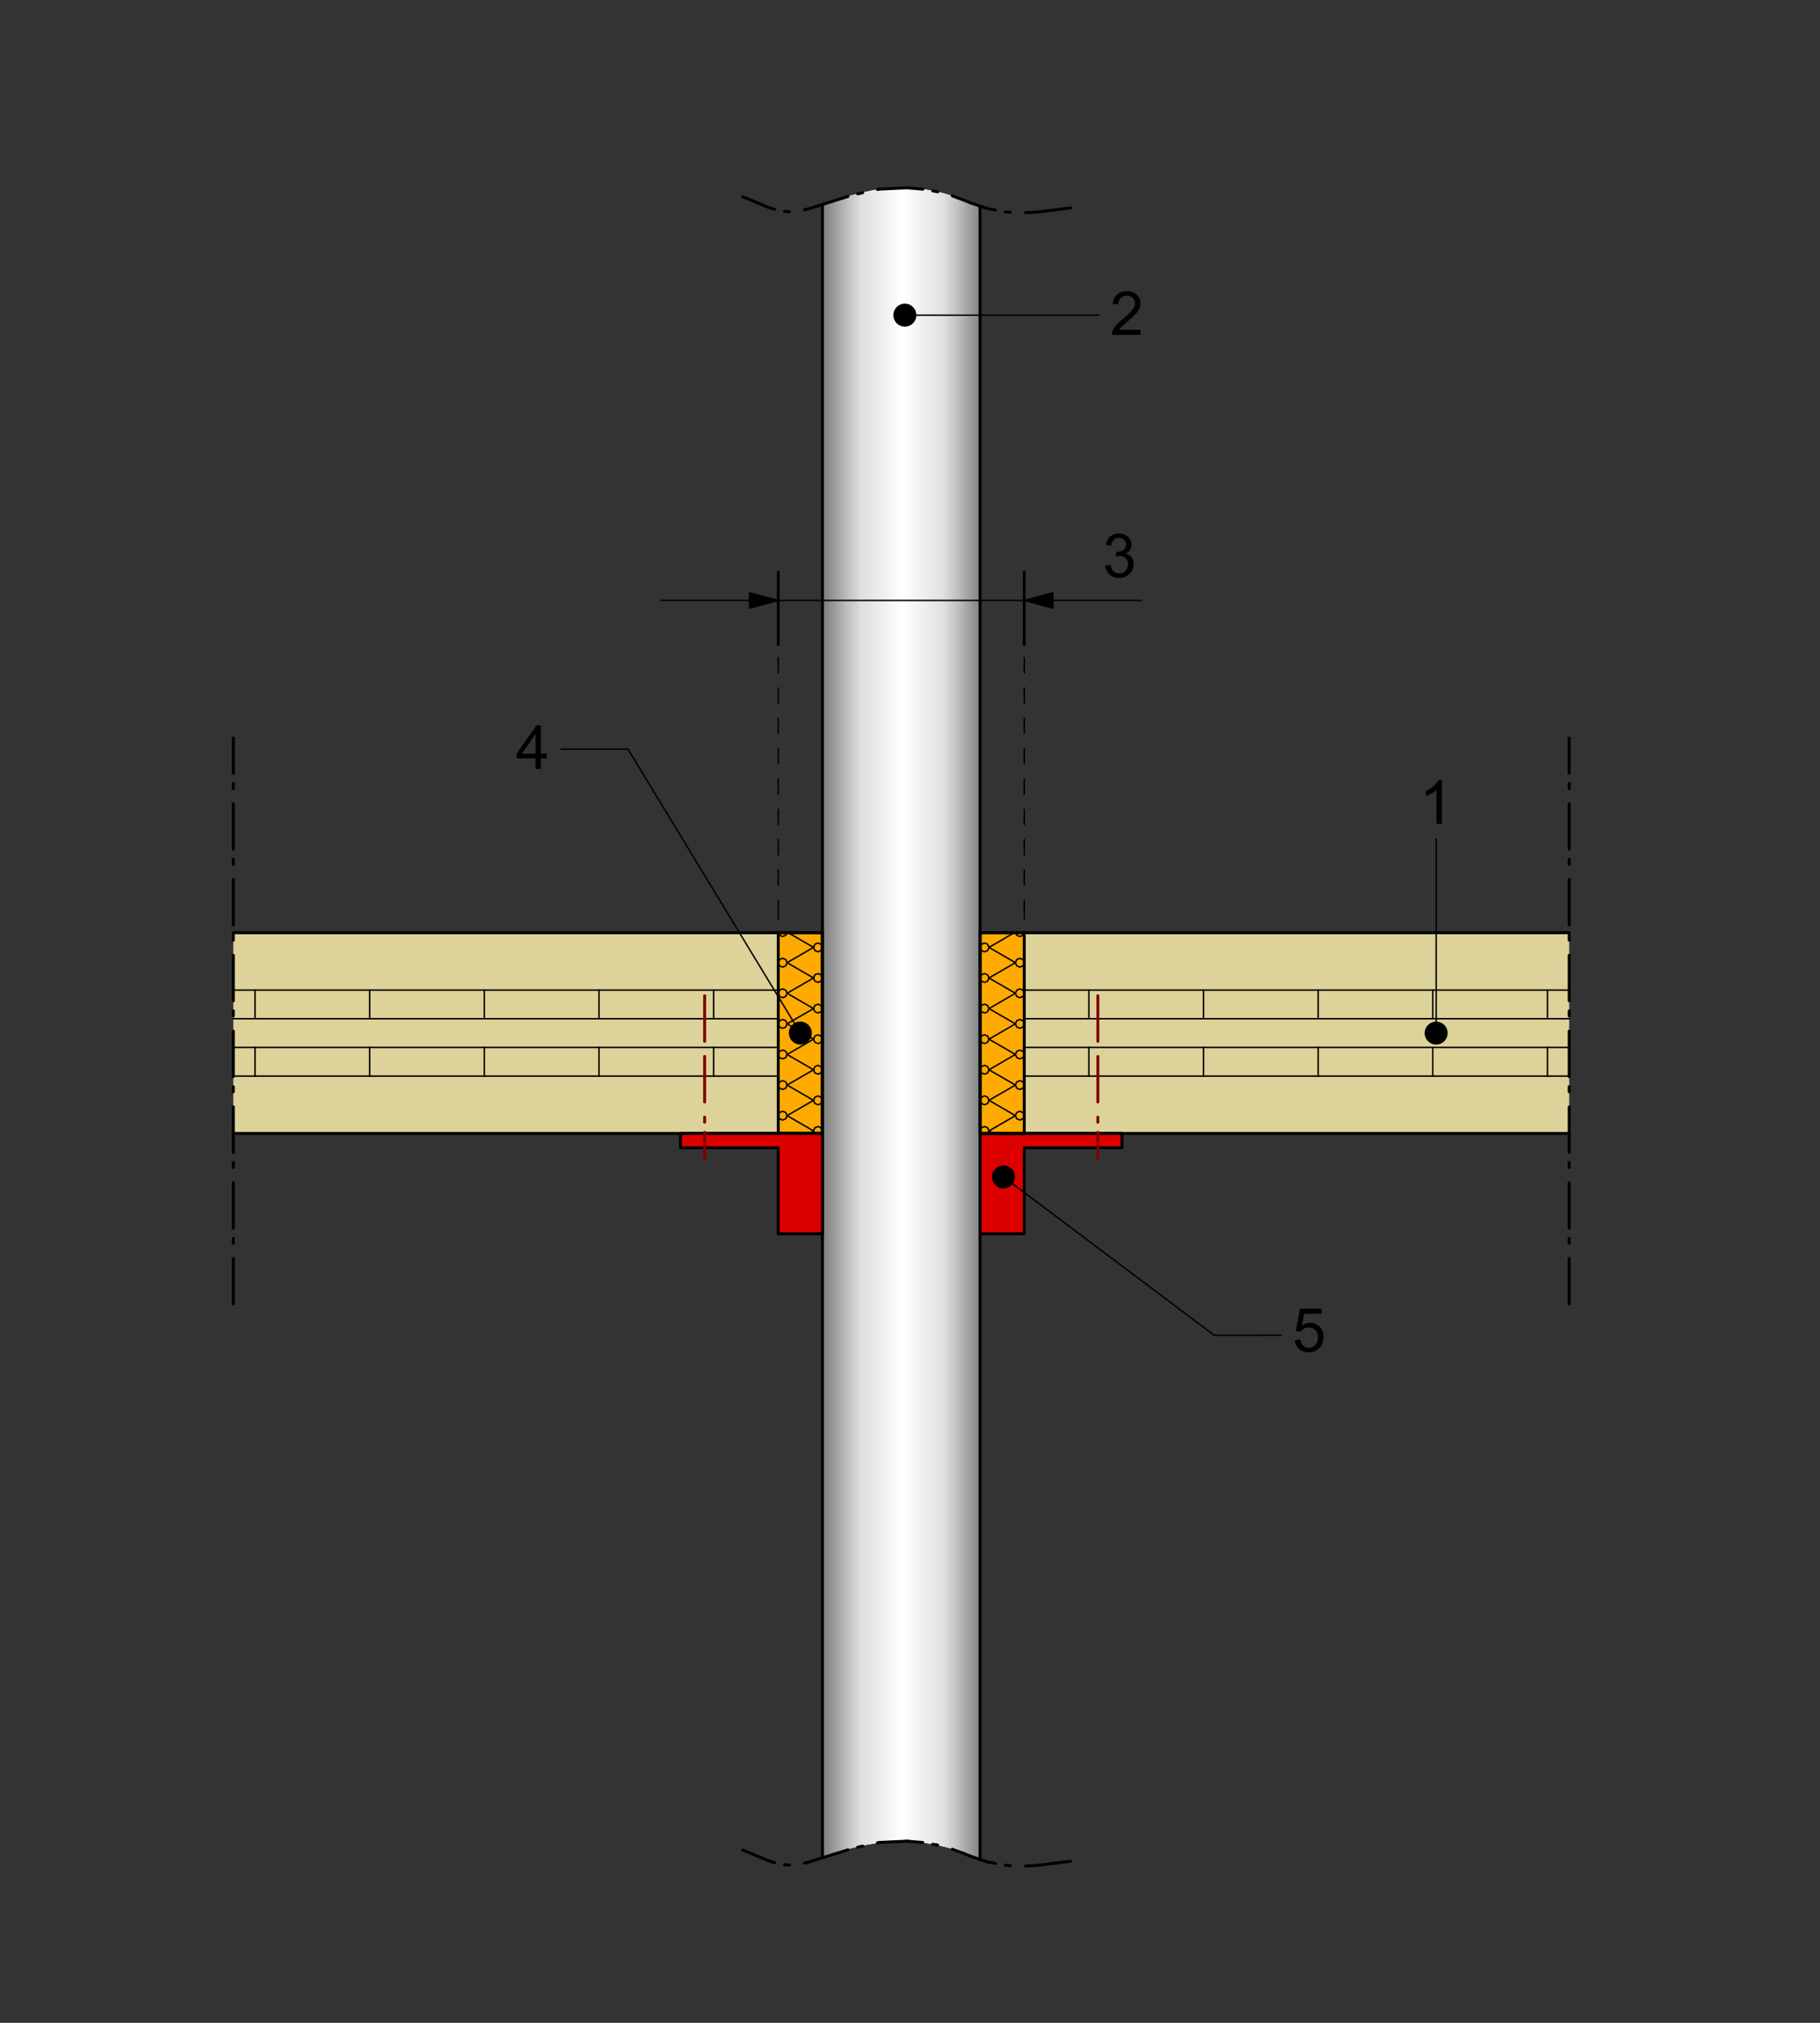 <?xml version="1.0" encoding="UTF-8"?><svg id="Calque_1" xmlns="http://www.w3.org/2000/svg" xmlns:xlink="http://www.w3.org/1999/xlink" viewBox="0 0 360 400"><rect x="0" y="0" width="360" height="400" fill="#333333" stroke="none"/><defs><style>.cls-1{fill:#e4e4e4;}.cls-1,.cls-2,.cls-3,.cls-4,.cls-5,.cls-6,.cls-7,.cls-8,.cls-9,.cls-10,.cls-11,.cls-12,.cls-13,.cls-14,.cls-15,.cls-16,.cls-17,.cls-18,.cls-19,.cls-20,.cls-21,.cls-22,.cls-23,.cls-24,.cls-25,.cls-26,.cls-27,.cls-28,.cls-29,.cls-30,.cls-31,.cls-32,.cls-33,.cls-34,.cls-35,.cls-36,.cls-37,.cls-38,.cls-39,.cls-40,.cls-41,.cls-42,.cls-43,.cls-44,.cls-45,.cls-46,.cls-47,.cls-48,.cls-49,.cls-50,.cls-51,.cls-52,.cls-53,.cls-54,.cls-55,.cls-56,.cls-57,.cls-58,.cls-59,.cls-60,.cls-61,.cls-62,.cls-63,.cls-64,.cls-65,.cls-66,.cls-67,.cls-68,.cls-69,.cls-70,.cls-71,.cls-72,.cls-73,.cls-74,.cls-75,.cls-76{stroke-width:0px;}.cls-2{fill:#fefefe;}.cls-3{fill:#cdcdcd;}.cls-4{fill:#919191;}.cls-5{fill:#b2b2b2;}.cls-6{fill:#f3f3f3;}.cls-7{fill:#c8c8c8;}.cls-8{fill:#fa0;}.cls-8,.cls-13,.cls-14,.cls-64{fill-rule:evenodd;}.cls-9{fill:#949494;}.cls-10{fill:#e1e1e1;}.cls-11{fill:#ececec;}.cls-77{stroke-dashoffset:12.18px;}.cls-77,.cls-78,.cls-24,.cls-79,.cls-32,.cls-80,.cls-81,.cls-82,.cls-83,.cls-84{fill:none;}.cls-77,.cls-78,.cls-79,.cls-80,.cls-81,.cls-82,.cls-83{stroke:#000;}.cls-77,.cls-78,.cls-79,.cls-80,.cls-81,.cls-82,.cls-83,.cls-84{stroke-linecap:round;stroke-linejoin:round;}.cls-77,.cls-78,.cls-79,.cls-80,.cls-81,.cls-84{stroke-width:.58px;}.cls-77,.cls-78,.cls-79,.cls-81{stroke-dasharray:0 0 0 0 8.99 3 1 2;}.cls-12{fill:#e6e6e6;}.cls-85{clip-path:url(#clippath-2);}.cls-14{fill:#d00;}.cls-15{fill:#e5e5e5;}.cls-16{fill:#f7f7f7;}.cls-18{fill:#e3e3e3;}.cls-19{fill:#e0e0e0;}.cls-86{clip-path:url(#clippath-6);}.cls-20{fill:#c2c2c2;}.cls-21{fill:#9e9e9e;}.cls-22{fill:#f5f5f5;}.cls-23{fill:#f0f0f0;}.cls-25{fill:#dfdfdf;}.cls-26{fill:#b8b8b8;}.cls-79{stroke-dashoffset:8.64px;}.cls-87{clip-path:url(#clippath-7);}.cls-27{fill:#aeaeae;}.cls-28{fill:#e9e9e9;}.cls-29{fill:gray;}.cls-30{fill:#ddd;}.cls-88{clip-path:url(#clippath-1);}.cls-89{clip-path:url(#clippath-4);}.cls-31{fill:#c7c7c7;}.cls-32{clip-rule:evenodd;}.cls-33{fill:#bfbfbf;}.cls-34{fill:#d2d2d2;}.cls-35{fill:#e7e7e7;}.cls-36{fill:#f6f6f6;}.cls-37{fill:#a1a1a1;}.cls-38{fill:#fff;}.cls-39{fill:#8d8d8d;}.cls-40{fill:#ededed;}.cls-41{fill:#f8f8f8;}.cls-81{stroke-dashoffset:9.87px;}.cls-42{fill:#d5d5d5;}.cls-43{fill:#dedede;}.cls-44{fill:#fafafa;}.cls-45{fill:#e2e2e2;}.cls-46{fill:#d3d3d3;}.cls-47{fill:#878787;}.cls-90{clip-path:url(#clippath-9);}.cls-48{fill:#eee;}.cls-49{fill:#bcbcbc;}.cls-91{clip-path:url(#clippath);}.cls-50{fill:#b5b5b5;}.cls-51{fill:#d9d9d9;}.cls-52{fill:#8a8a8a;}.cls-82,.cls-83{stroke-width:.29px;}.cls-83{stroke-dasharray:0 0 3 3;}.cls-53{fill:#a8a8a8;}.cls-54{fill:#f4f4f4;}.cls-92{clip-path:url(#clippath-3);}.cls-55{fill:#9a9a9a;}.cls-56{fill:#dbdbdb;}.cls-57{fill:#838383;}.cls-58{fill:#f1f1f1;}.cls-59{fill:#ebebeb;}.cls-93{clip-path:url(#clippath-8);}.cls-60{fill:#c5c5c5;}.cls-61{fill:#d0d0d0;}.cls-62{fill:#f9f9f9;}.cls-63{fill:#979797;}.cls-64{fill:#ddd299;}.cls-65{fill:#d6d6d6;}.cls-66{fill:#fbfbfb;}.cls-84{stroke:maroon;stroke-dasharray:0 0 0 0 0 0 9 3 9 3 1 2;}.cls-67{fill:#e8e8e8;}.cls-94{clip-path:url(#clippath-5);}.cls-68{fill:#fdfdfd;}.cls-69{fill:#cacaca;}.cls-95{clip-path:url(#clippath-10);}.cls-70{fill:#ababab;}.cls-71{fill:#eaeaea;}.cls-72{fill:#fcfcfc;}.cls-73{fill:#f2f2f2;}.cls-74{fill:#d8d8d8;}.cls-75{fill:#efefef;}.cls-76{fill:#a4a4a4;}</style><clipPath id="clippath"><rect class="cls-24" x="-91.95" y="-183.52" width="595" height="842"/></clipPath><clipPath id="clippath-1"><rect class="cls-24" x="-91.95" y="-183.52" width="595.2" height="841.92"/></clipPath><clipPath id="clippath-2"><rect class="cls-24" x="-29.66" y="-91.35" width="492.1" height="604.42"/></clipPath><clipPath id="clippath-3"><path class="cls-32" d="m193.86,40.82v326.93c-1.32-.64-2.66-1.2-4.04-1.68-1.38-.48-2.79-.87-4.22-1.18-1.43-.31-2.87-.53-4.33-.67-1.45-.14-2.92-.18-4.38-.14-1.22.08-2.43.21-3.64.39-1.21.18-2.41.41-3.6.68-1.19.27-2.37.6-3.53.96-1.16.37-2.31.78-3.45,1.24V40.42c.91-.33,1.83-.63,2.76-.92.93-.29,1.86-.56,2.79-.81.94-.25,1.88-.49,2.82-.7.94-.22,1.89-.41,2.85-.59,1.16-.15,2.33-.24,3.5-.26,1.17-.03,2.34,0,3.51.11,1.17.1,2.33.25,3.48.47,1.15.22,2.29.5,3.41.84"/></clipPath><clipPath id="clippath-4"><polyline class="cls-32" points="202.6 184.44 202.6 224.13 193.86 224.13 193.86 184.44 202.6 184.44"/></clipPath><clipPath id="clippath-5"><polyline class="cls-32" points="162.68 184.44 162.68 224.13 153.94 224.13 153.94 184.44 162.68 184.44"/></clipPath><clipPath id="clippath-6"><polyline class="cls-32" points="217.36 55.42 228.49 55.42 228.49 69.22 217.36 69.22 217.36 55.42"/></clipPath><clipPath id="clippath-7"><polyline class="cls-32" points="278.51 152.1 289.64 152.1 289.64 165.9 278.51 165.9 278.51 152.1"/></clipPath><clipPath id="clippath-8"><polyline class="cls-32" points="253.42 256.44 264.54 256.44 264.54 270.24 253.42 270.24 253.42 256.44"/></clipPath><clipPath id="clippath-9"><polyline class="cls-32" points="215.91 103.32 227.03 103.32 227.03 117.12 215.91 117.12 215.91 103.32"/></clipPath><clipPath id="clippath-10"><polyline class="cls-32" points="99.85 141.24 110.97 141.24 110.97 155.04 99.85 155.04 99.85 141.24"/></clipPath></defs><g class="cls-91"><g class="cls-88"><g class="cls-85"><polyline class="cls-64" points="310.39 224.13 202.6 224.13 202.6 184.44 310.39 184.44"/><line class="cls-82" x1="202.6" y1="212.79" x2="310.39" y2="212.79"/><line class="cls-82" x1="202.6" y1="207.12" x2="310.39" y2="207.12"/><line class="cls-82" x1="202.6" y1="201.45" x2="310.39" y2="201.45"/><line class="cls-82" x1="202.6" y1="195.78" x2="310.39" y2="195.78"/><line class="cls-82" x1="306.09" y1="207.12" x2="306.09" y2="212.79"/><line class="cls-82" x1="306.09" y1="195.78" x2="306.09" y2="201.45"/><line class="cls-82" x1="283.41" y1="207.12" x2="283.41" y2="212.79"/><line class="cls-82" x1="283.41" y1="195.78" x2="283.41" y2="201.45"/><line class="cls-82" x1="260.74" y1="207.12" x2="260.74" y2="212.79"/><line class="cls-82" x1="260.74" y1="195.78" x2="260.74" y2="201.45"/><line class="cls-80" x1="202.6" y1="184.44" x2="310.39" y2="184.44"/><line class="cls-80" x1="202.6" y1="224.13" x2="310.39" y2="224.13"/><line class="cls-82" x1="238.06" y1="207.12" x2="238.06" y2="212.79"/><line class="cls-82" x1="238.06" y1="195.78" x2="238.06" y2="201.45"/><line class="cls-82" x1="215.38" y1="207.12" x2="215.38" y2="212.79"/><line class="cls-82" x1="215.38" y1="195.78" x2="215.38" y2="201.45"/><polyline class="cls-14" points="221.94 226.96 221.94 224.13 193.86 224.13 193.86 243.97 202.6 243.97 202.6 226.96 221.94 226.96"/><polygon class="cls-80" points="221.94 226.96 221.94 224.13 193.86 224.13 193.86 243.97 202.6 243.97 202.6 226.96 221.94 226.96"/><line class="cls-84" x1="217.16" y1="196.91" x2="217.16" y2="229.19"/><g class="cls-92"><rect class="cls-29" x="162.45" y="36.8" width="1.2" height="331.2"/><rect class="cls-29" x="162.93" y="36.8" width=".96" height="331.2"/><rect class="cls-57" x="163.17" y="36.8" width=".96" height="331.2"/><rect class="cls-47" x="163.41" y="36.8" width=".96" height="331.2"/><rect class="cls-52" x="163.65" y="36.8" width=".96" height="331.2"/><rect class="cls-39" x="163.89" y="36.8" width=".96" height="331.2"/><rect class="cls-4" x="164.13" y="36.8" width=".96" height="331.2"/><rect class="cls-9" x="164.37" y="36.8" width=".96" height="331.2"/><rect class="cls-63" x="164.61" y="36.8" width=".96" height="331.2"/><rect class="cls-55" x="164.85" y="36.8" width=".96" height="331.2"/><rect class="cls-21" x="165.09" y="36.8" width=".96" height="331.2"/><rect class="cls-37" x="165.33" y="36.8" width=".96" height="331.2"/><rect class="cls-76" x="165.57" y="36.8" width=".96" height="331.2"/><rect class="cls-53" x="165.81" y="36.8" width=".96" height="331.2"/><rect class="cls-70" x="166.05" y="36.8" width=".96" height="331.2"/><rect class="cls-27" x="166.29" y="36.8" width=".96" height="331.2"/><rect class="cls-5" x="166.53" y="36.8" width=".96" height="331.2"/><rect class="cls-50" x="166.77" y="36.8" width=".96" height="331.2"/><rect class="cls-26" x="167.01" y="36.8" width=".96" height="331.2"/><rect class="cls-49" x="167.25" y="36.8" width=".96" height="331.2"/><rect class="cls-33" x="167.49" y="36.8" width=".96" height="331.2"/><rect class="cls-20" x="167.73" y="36.8" width=".96" height="331.2"/><rect class="cls-60" x="167.97" y="36.8" width=".96" height="331.2"/><rect class="cls-31" x="168.21" y="36.8" width=".96" height="331.2"/><rect class="cls-69" x="168.45" y="36.8" width=".96" height="331.2"/><rect class="cls-3" x="168.69" y="36.8" width=".96" height="331.2"/><rect class="cls-61" x="168.93" y="36.8" width=".96" height="331.2"/><rect class="cls-34" x="169.17" y="36.8" width=".96" height="331.2"/><rect class="cls-42" x="169.41" y="36.8" width=".96" height="331.2"/><rect class="cls-74" x="169.65" y="36.8" width=".96" height="331.2"/><rect class="cls-56" x="169.89" y="36.8" width=".96" height="331.2"/><rect class="cls-30" x="170.13" y="36.8" width=".96" height="331.2"/><rect class="cls-25" x="170.37" y="36.8" width=".96" height="331.2"/><rect class="cls-19" x="170.61" y="36.8" width=".96" height="331.2"/><rect class="cls-10" x="170.85" y="36.8" width=".96" height="331.2"/><rect class="cls-45" x="171.09" y="36.8" width=".96" height="331.2"/><rect class="cls-18" x="171.33" y="36.8" width=".96" height="331.2"/><rect class="cls-1" x="171.57" y="36.8" width=".96" height="331.2"/><rect class="cls-15" x="171.81" y="36.8" width=".96" height="331.2"/><rect class="cls-12" x="172.05" y="36.8" width=".96" height="331.2"/><rect class="cls-35" x="172.29" y="36.8" width=".96" height="331.2"/><rect class="cls-67" x="172.53" y="36.8" width=".96" height="331.2"/><rect class="cls-28" x="172.77" y="36.8" width=".96" height="331.2"/><rect class="cls-71" x="173.01" y="36.8" width=".96" height="331.2"/><rect class="cls-59" x="173.25" y="36.8" width=".96" height="331.2"/><rect class="cls-11" x="173.49" y="36.8" width=".96" height="331.2"/><rect class="cls-40" x="173.73" y="36.8" width=".96" height="331.2"/><rect class="cls-48" x="173.97" y="36.8" width="1.2" height="331.2"/><rect class="cls-75" x="174.45" y="36.8" width=".96" height="331.2"/><rect class="cls-23" x="174.69" y="36.8" width=".96" height="331.2"/><rect class="cls-58" x="174.93" y="36.8" width=".96" height="331.2"/><rect class="cls-73" x="175.17" y="36.8" width=".96" height="331.2"/><rect class="cls-6" x="175.41" y="36.8" width=".96" height="331.2"/><rect class="cls-54" x="175.65" y="36.8" width=".96" height="331.2"/><rect class="cls-22" x="175.89" y="36.8" width=".96" height="331.2"/><rect class="cls-36" x="176.13" y="36.8" width=".96" height="331.2"/><rect class="cls-16" x="176.37" y="36.8" width=".96" height="331.2"/><rect class="cls-41" x="176.61" y="36.8" width=".96" height="331.2"/><rect class="cls-62" x="176.85" y="36.8" width=".96" height="331.2"/><rect class="cls-44" x="177.09" y="36.8" width=".96" height="331.2"/><rect class="cls-66" x="177.33" y="36.8" width=".96" height="331.2"/><rect class="cls-72" x="177.57" y="36.8" width=".96" height="331.2"/><rect class="cls-68" x="177.81" y="36.8" width=".96" height="331.2"/><rect class="cls-2" x="178.05" y="36.8" width=".96" height="331.2"/><rect class="cls-38" x="178.29" y="36.8" width=".96" height="331.2"/><rect class="cls-38" x="178.53" y="36.8" width=".96" height="331.2"/><rect class="cls-2" x="178.77" y="36.8" width=".96" height="331.2"/><rect class="cls-68" x="179.01" y="36.8" width=".96" height="331.2"/><rect class="cls-72" x="179.25" y="36.8" width=".96" height="331.2"/><rect class="cls-66" x="179.49" y="36.8" width=".96" height="331.2"/><rect class="cls-44" x="179.73" y="36.8" width=".96" height="331.2"/><rect class="cls-62" x="179.97" y="36.8" width=".96" height="331.2"/><rect class="cls-41" x="180.21" y="36.8" width=".96" height="331.2"/><rect class="cls-16" x="180.45" y="36.8" width=".96" height="331.2"/><rect class="cls-36" x="180.69" y="36.8" width=".96" height="331.2"/><rect class="cls-22" x="180.93" y="36.8" width=".96" height="331.2"/><rect class="cls-54" x="181.17" y="36.8" width="1.2" height="331.2"/><rect class="cls-6" x="181.65" y="36.8" width=".96" height="331.2"/><rect class="cls-73" x="181.89" y="36.8" width=".96" height="331.2"/><rect class="cls-58" x="182.13" y="36.8" width=".96" height="331.2"/><rect class="cls-23" x="182.37" y="36.8" width=".96" height="331.2"/><rect class="cls-75" x="182.61" y="36.8" width=".96" height="331.2"/><rect class="cls-48" x="182.85" y="36.8" width=".96" height="331.2"/><rect class="cls-40" x="183.09" y="36.8" width=".96" height="331.2"/><rect class="cls-11" x="183.33" y="36.8" width=".96" height="331.2"/><rect class="cls-59" x="183.57" y="36.8" width=".96" height="331.2"/><rect class="cls-71" x="183.81" y="36.8" width=".96" height="331.2"/><rect class="cls-28" x="184.05" y="36.8" width="1.2" height="331.2"/><rect class="cls-67" x="184.53" y="36.8" width=".96" height="331.2"/><rect class="cls-35" x="184.77" y="36.8" width=".96" height="331.2"/><rect class="cls-12" x="185.01" y="36.8" width=".96" height="331.2"/><rect class="cls-15" x="185.25" y="36.8" width=".96" height="331.2"/><rect class="cls-1" x="185.49" y="36.8" width=".96" height="331.2"/><rect class="cls-18" x="185.73" y="36.8" width=".96" height="331.2"/><rect class="cls-45" x="185.97" y="36.8" width=".96" height="331.2"/><rect class="cls-10" x="186.21" y="36.8" width=".96" height="331.2"/><rect class="cls-19" x="186.45" y="36.8" width=".96" height="331.2"/><rect class="cls-43" x="186.69" y="36.8" width=".96" height="331.2"/><rect class="cls-56" x="186.93" y="36.8" width=".96" height="331.2"/><rect class="cls-51" x="187.17" y="36.8" width=".96" height="331.2"/><rect class="cls-65" x="187.41" y="36.8" width=".96" height="331.2"/><rect class="cls-46" x="187.65" y="36.8" width=".96" height="331.2"/><rect class="cls-61" x="187.89" y="36.8" width=".96" height="331.2"/><rect class="cls-3" x="188.13" y="36.8" width=".96" height="331.2"/><rect class="cls-69" x="188.37" y="36.8" width=".96" height="331.2"/><rect class="cls-7" x="188.61" y="36.8" width=".96" height="331.2"/><rect class="cls-60" x="188.85" y="36.8" width=".96" height="331.2"/><rect class="cls-20" x="189.09" y="36.8" width=".96" height="331.2"/><rect class="cls-33" x="189.33" y="36.8" width=".96" height="331.2"/><rect class="cls-49" x="189.57" y="36.8" width=".96" height="331.2"/><rect class="cls-26" x="189.81" y="36.8" width=".96" height="331.2"/><rect class="cls-50" x="190.05" y="36.8" width=".96" height="331.2"/><rect class="cls-5" x="190.29" y="36.8" width=".96" height="331.2"/><rect class="cls-27" x="190.53" y="36.8" width=".96" height="331.2"/><rect class="cls-70" x="190.77" y="36.8" width=".96" height="331.2"/><rect class="cls-53" x="191.01" y="36.8" width=".96" height="331.2"/><rect class="cls-76" x="191.25" y="36.8" width=".96" height="331.2"/><rect class="cls-37" x="191.49" y="36.8" width=".96" height="331.2"/><rect class="cls-21" x="191.73" y="36.8" width=".96" height="331.2"/><rect class="cls-55" x="191.97" y="36.8" width=".96" height="331.2"/><rect class="cls-63" x="192.21" y="36.8" width=".96" height="331.2"/><rect class="cls-9" x="192.45" y="36.8" width=".96" height="331.2"/><rect class="cls-4" x="192.69" y="36.8" width=".96" height="331.2"/><rect class="cls-39" x="192.93" y="36.8" width=".96" height="331.2"/><rect class="cls-52" x="193.17" y="36.8" width=".96" height="331.2"/><rect class="cls-47" x="193.41" y="36.8" width=".96" height="331.2"/><rect class="cls-57" x="193.65" y="36.8" width=".96" height="331.2"/><rect class="cls-29" x="193.89" y="36.8" width=".96" height="331.2"/></g><line class="cls-80" x1="211.78" y1="41.1" x2="205.4" y2="41.91"/><line class="cls-80" x1="205.4" y1="41.91" x2="202.85" y2="42.07"/><line class="cls-81" x1="201.96" y1="42.12" x2="198.53" y2="41.88"/><line class="cls-80" x1="196.89" y1="41.55" x2="195.16" y2="41.2"/><line class="cls-80" x1="195.16" y1="41.2" x2="191.9" y2="40.09"/><line class="cls-80" x1="191.9" y1="40.09" x2="190.74" y2="39.61"/><line class="cls-80" x1="190.74" y1="39.61" x2="188.37" y2="38.74"/><line class="cls-80" x1="185.48" y1="37.94" x2="185.29" y2="37.89"/><line class="cls-77" x1="185.29" y1="37.89" x2="182.47" y2="37.4"/><line class="cls-80" x1="182.47" y1="37.4" x2="179.62" y2="37.16"/><line class="cls-80" x1="179.62" y1="37.16" x2="179.23" y2="37.15"/><line class="cls-80" x1="179.23" y1="37.15" x2="173.9" y2="37.4"/><line class="cls-79" x1="173.9" y1="37.4" x2="168.69" y2="38.55"/><line class="cls-80" x1="167.72" y1="38.85" x2="159.66" y2="41.37"/><line class="cls-80" x1="159.66" y1="41.37" x2="159.13" y2="41.48"/><line class="cls-80" x1="156.16" y1="41.85" x2="155.81" y2="41.87"/><line class="cls-80" x1="155.81" y1="41.87" x2="155.17" y2="41.78"/><line class="cls-80" x1="153.21" y1="41.4" x2="152.02" y2="41.02"/><line class="cls-80" x1="152.02" y1="41.02" x2="146.92" y2="38.9"/><line class="cls-80" x1="211.78" y1="368.03" x2="205.4" y2="368.84"/><line class="cls-80" x1="205.4" y1="368.84" x2="202.85" y2="369"/><line class="cls-81" x1="201.96" y1="369.05" x2="198.53" y2="368.81"/><line class="cls-80" x1="196.89" y1="368.48" x2="195.16" y2="368.14"/><line class="cls-80" x1="195.16" y1="368.14" x2="191.9" y2="367.02"/><line class="cls-80" x1="191.9" y1="367.02" x2="190.74" y2="366.54"/><line class="cls-80" x1="190.74" y1="366.54" x2="188.37" y2="365.67"/><line class="cls-80" x1="185.48" y1="364.87" x2="185.29" y2="364.82"/><line class="cls-77" x1="185.29" y1="364.82" x2="182.47" y2="364.33"/><line class="cls-80" x1="182.47" y1="364.33" x2="179.62" y2="364.09"/><line class="cls-80" x1="179.62" y1="364.09" x2="179.23" y2="364.08"/><line class="cls-80" x1="179.23" y1="364.08" x2="173.9" y2="364.33"/><line class="cls-79" x1="173.9" y1="364.33" x2="168.69" y2="365.48"/><line class="cls-80" x1="167.72" y1="365.78" x2="159.66" y2="368.3"/><line class="cls-80" x1="159.66" y1="368.3" x2="159.13" y2="368.41"/><line class="cls-80" x1="156.16" y1="368.78" x2="155.81" y2="368.8"/><line class="cls-80" x1="155.81" y1="368.8" x2="155.17" y2="368.71"/><line class="cls-80" x1="153.21" y1="368.33" x2="152.02" y2="367.95"/><line class="cls-80" x1="152.02" y1="367.95" x2="146.92" y2="365.83"/><line class="cls-80" x1="193.86" y1="40.82" x2="193.86" y2="367.75"/><line class="cls-80" x1="162.68" y1="40.42" x2="162.68" y2="367.36"/><line class="cls-78" x1="310.39" y1="257.86" x2="310.39" y2="145.94"/><line class="cls-82" x1="178.98" y1="62.32" x2="217.36" y2="62.32"/><polygon class="cls-82" points="181.11 62.32 181.11 62.42 181.1 62.53 181.09 62.63 181.07 62.74 181.05 62.84 181.02 62.94 180.99 63.04 180.95 63.13 180.91 63.23 180.86 63.32 180.81 63.41 180.75 63.5 180.69 63.59 180.63 63.67 180.56 63.75 180.49 63.82 180.41 63.9 180.33 63.96 180.25 64.03 180.17 64.09 180.08 64.14 179.99 64.19 179.89 64.24 179.8 64.29 179.7 64.32 179.6 64.36 179.5 64.38 179.4 64.41 179.3 64.42 179.19 64.44 179.09 64.44 178.98 64.45 178.88 64.44 178.77 64.44 178.67 64.42 178.57 64.41 178.47 64.38 178.37 64.36 178.27 64.32 178.17 64.29 178.07 64.24 177.98 64.19 177.89 64.14 177.8 64.09 177.72 64.03 177.63 63.96 177.56 63.9 177.48 63.82 177.41 63.75 177.34 63.67 177.27 63.59 177.21 63.5 177.16 63.41 177.11 63.32 177.06 63.23 177.02 63.13 176.98 63.04 176.95 62.94 176.92 62.84 176.9 62.74 176.88 62.63 176.87 62.53 176.86 62.42 176.86 62.32 176.86 62.21 176.87 62.11 176.88 62.01 176.9 61.9 176.92 61.8 176.95 61.7 176.98 61.6 177.02 61.51 177.06 61.41 177.11 61.32 177.16 61.23 177.21 61.14 177.27 61.05 177.34 60.97 177.41 60.89 177.48 60.82 177.56 60.74 177.63 60.68 177.72 60.61 177.8 60.55 177.89 60.5 177.98 60.44 178.07 60.4 178.17 60.35 178.27 60.32 178.37 60.28 178.47 60.26 178.57 60.23 178.67 60.22 178.77 60.2 178.88 60.2 178.98 60.19 179.09 60.2 179.19 60.2 179.3 60.22 179.4 60.23 179.5 60.26 179.6 60.28 179.7 60.32 179.8 60.35 179.89 60.4 179.99 60.44 180.08 60.5 180.17 60.55 180.25 60.61 180.33 60.68 180.41 60.74 180.49 60.82 180.56 60.89 180.63 60.97 180.69 61.05 180.75 61.14 180.81 61.23 180.86 61.32 180.91 61.41 180.95 61.51 180.99 61.6 181.02 61.7 181.05 61.8 181.07 61.9 181.09 62.01 181.1 62.11 181.11 62.21 181.11 62.32"/><polyline class="cls-13" points="181.11 62.32 181.11 62.42 181.1 62.53 181.09 62.63 181.07 62.74 181.05 62.84 181.02 62.94 180.99 63.04 180.95 63.13 180.91 63.23 180.86 63.32 180.81 63.41 180.75 63.5 180.69 63.59 180.63 63.67 180.56 63.75 180.49 63.82 180.41 63.9 180.33 63.96 180.25 64.03 180.17 64.09 180.08 64.14 179.99 64.19 179.89 64.24 179.8 64.29 179.7 64.32 179.6 64.36 179.5 64.38 179.4 64.41 179.3 64.42 179.19 64.44 179.09 64.44 178.98 64.45 178.88 64.44 178.77 64.44 178.67 64.42 178.57 64.41 178.47 64.38 178.37 64.36 178.27 64.32 178.17 64.29 178.07 64.24 177.98 64.19 177.89 64.14 177.8 64.09 177.72 64.03 177.63 63.96 177.56 63.9 177.48 63.82 177.41 63.75 177.34 63.67 177.27 63.59 177.21 63.5 177.16 63.41 177.11 63.32 177.06 63.23 177.02 63.13 176.98 63.04 176.95 62.94 176.92 62.84 176.9 62.74 176.88 62.63 176.87 62.53 176.86 62.42 176.86 62.32 176.86 62.21 176.87 62.11 176.88 62.01 176.9 61.9 176.92 61.8 176.95 61.7 176.98 61.6 177.02 61.51 177.06 61.41 177.11 61.32 177.16 61.23 177.21 61.14 177.27 61.05 177.34 60.97 177.41 60.89 177.48 60.82 177.56 60.74 177.63 60.68 177.72 60.61 177.8 60.55 177.89 60.5 177.98 60.44 178.07 60.4 178.17 60.35 178.27 60.32 178.37 60.28 178.47 60.26 178.57 60.23 178.67 60.22 178.77 60.2 178.88 60.2 178.98 60.19 179.09 60.2 179.19 60.2 179.3 60.22 179.4 60.23 179.5 60.26 179.6 60.28 179.7 60.32 179.8 60.35 179.89 60.4 179.99 60.44 180.08 60.5 180.17 60.55 180.25 60.61 180.33 60.68 180.41 60.74 180.49 60.82 180.56 60.89 180.63 60.97 180.69 61.05 180.75 61.14 180.81 61.23 180.86 61.32 180.91 61.41 180.95 61.51 180.99 61.6 181.02 61.7 181.05 61.8 181.07 61.9 181.09 62.01 181.1 62.11 181.11 62.21 181.11 62.32"/><line class="cls-82" x1="153.94" y1="118.73" x2="202.6" y2="118.73"/><line class="cls-80" x1="202.6" y1="113.14" x2="202.6" y2="127.46"/><line class="cls-83" x1="202.6" y1="130.04" x2="202.6" y2="181.7"/><line class="cls-82" x1="202.6" y1="181.22" x2="202.6" y2="181.7"/><polyline class="cls-8" points="202.6 184.44 202.6 224.13 193.86 224.13 193.86 184.44 202.6 184.44"/><g class="cls-89"><line class="cls-82" x1="192.12" y1="184.31" x2="186.88" y2="187.34"/><line class="cls-82" x1="186.88" y1="181.29" x2="192.12" y2="184.31"/><polygon class="cls-82" points="193.87 184.31 193.87 184.31 193.61 183.7 193 183.44 192.38 183.7 192.12 184.31 192.38 184.93 193 185.19 193.61 184.93 193.87 184.31"/><polygon class="cls-82" points="186.88 181.29 186.88 181.29 186.63 180.67 186.01 180.42 185.39 180.67 185.14 181.29 185.39 181.91 186.01 182.16 186.63 181.91 186.88 181.29"/><line class="cls-82" x1="192.12" y1="190.36" x2="186.88" y2="193.39"/><line class="cls-82" x1="186.88" y1="187.34" x2="192.12" y2="190.36"/><polygon class="cls-82" points="193.87 190.36 193.87 190.36 193.61 189.75 193 189.49 192.38 189.75 192.12 190.36 192.38 190.98 193 191.24 193.61 190.98 193.87 190.36"/><polygon class="cls-82" points="186.88 187.34 186.88 187.34 186.63 186.72 186.01 186.47 185.39 186.72 185.14 187.34 185.39 187.96 186.01 188.21 186.63 187.96 186.88 187.34"/><line class="cls-82" x1="192.12" y1="196.41" x2="186.88" y2="199.44"/><line class="cls-82" x1="186.88" y1="193.39" x2="192.12" y2="196.41"/><polygon class="cls-82" points="193.87 196.41 193.87 196.41 193.61 195.8 193 195.54 192.38 195.8 192.12 196.41 192.38 197.03 193 197.29 193.61 197.03 193.87 196.41"/><polygon class="cls-82" points="186.88 193.39 186.88 193.39 186.63 192.77 186.01 192.52 185.39 192.77 185.14 193.39 185.39 194.01 186.01 194.26 186.63 194.01 186.88 193.39"/><line class="cls-82" x1="192.12" y1="202.46" x2="186.88" y2="205.49"/><line class="cls-82" x1="186.88" y1="199.44" x2="192.12" y2="202.46"/><polygon class="cls-82" points="193.87 202.46 193.87 202.46 193.61 201.84 193 201.59 192.38 201.84 192.12 202.46 192.38 203.08 193 203.33 193.61 203.08 193.87 202.46"/><polygon class="cls-82" points="186.88 199.44 186.88 199.44 186.63 198.82 186.01 198.57 185.39 198.82 185.14 199.44 185.39 200.06 186.01 200.31 186.63 200.06 186.88 199.44"/><line class="cls-82" x1="192.12" y1="208.51" x2="186.88" y2="211.54"/><line class="cls-82" x1="186.88" y1="205.49" x2="192.12" y2="208.51"/><polygon class="cls-82" points="193.87 208.51 193.87 208.51 193.61 207.89 193 207.64 192.38 207.89 192.12 208.51 192.38 209.13 193 209.38 193.61 209.13 193.87 208.51"/><polygon class="cls-82" points="186.88 205.49 186.88 205.49 186.63 204.87 186.01 204.61 185.39 204.87 185.14 205.49 185.39 206.1 186.01 206.36 186.63 206.1 186.88 205.49"/><line class="cls-82" x1="192.12" y1="214.56" x2="186.88" y2="217.58"/><line class="cls-82" x1="186.88" y1="211.54" x2="192.12" y2="214.56"/><polygon class="cls-82" points="193.87 214.56 193.87 214.56 193.61 213.94 193 213.69 192.38 213.94 192.12 214.56 192.38 215.18 193 215.43 193.61 215.18 193.87 214.56"/><polygon class="cls-82" points="186.88 211.54 186.88 211.54 186.63 210.92 186.01 210.66 185.39 210.92 185.14 211.54 185.39 212.15 186.01 212.41 186.63 212.15 186.88 211.54"/><line class="cls-82" x1="192.12" y1="220.61" x2="186.88" y2="223.63"/><line class="cls-82" x1="186.88" y1="217.58" x2="192.12" y2="220.61"/><polygon class="cls-82" points="193.87 220.61 193.87 220.61 193.61 219.99 193 219.74 192.38 219.99 192.12 220.61 192.38 221.23 193 221.48 193.61 221.23 193.87 220.61"/><polygon class="cls-82" points="186.88 217.58 186.88 217.58 186.63 216.97 186.01 216.71 185.39 216.97 185.14 217.58 185.39 218.2 186.01 218.46 186.63 218.2 186.88 217.58"/><line class="cls-82" x1="192.12" y1="226.66" x2="186.88" y2="229.68"/><line class="cls-82" x1="186.88" y1="223.63" x2="192.12" y2="226.66"/><polygon class="cls-82" points="193.87 226.66 193.87 226.66 193.61 226.04 193 225.78 192.38 226.04 192.12 226.66 192.38 227.27 193 227.53 193.61 227.27 193.87 226.66"/><polygon class="cls-82" points="186.88 223.63 186.88 223.63 186.63 223.01 186.01 222.76 185.39 223.01 185.14 223.63 185.39 224.25 186.01 224.5 186.63 224.25 186.88 223.63"/><line class="cls-82" x1="200.85" y1="184.31" x2="195.62" y2="187.34"/><line class="cls-82" x1="195.62" y1="181.29" x2="200.85" y2="184.31"/><polygon class="cls-82" points="202.6 184.31 202.6 184.31 202.34 183.7 201.73 183.44 201.11 183.7 200.85 184.31 201.11 184.93 201.73 185.19 202.34 184.93 202.6 184.31"/><polygon class="cls-82" points="195.62 181.29 195.62 181.29 195.36 180.67 194.74 180.42 194.12 180.67 193.87 181.29 194.12 181.91 194.74 182.16 195.36 181.91 195.62 181.29"/><line class="cls-82" x1="200.85" y1="190.36" x2="195.62" y2="193.39"/><line class="cls-82" x1="195.62" y1="187.34" x2="200.85" y2="190.36"/><polygon class="cls-82" points="202.6 190.36 202.6 190.36 202.34 189.75 201.73 189.49 201.11 189.75 200.85 190.36 201.11 190.98 201.73 191.24 202.34 190.98 202.6 190.36"/><polygon class="cls-82" points="195.62 187.34 195.62 187.34 195.36 186.72 194.74 186.47 194.12 186.72 193.87 187.34 194.12 187.96 194.74 188.21 195.36 187.96 195.62 187.34"/><line class="cls-82" x1="200.85" y1="196.41" x2="195.62" y2="199.44"/><line class="cls-82" x1="195.62" y1="193.39" x2="200.85" y2="196.41"/><polygon class="cls-82" points="202.6 196.41 202.6 196.41 202.34 195.8 201.73 195.54 201.11 195.8 200.85 196.41 201.11 197.03 201.73 197.29 202.34 197.03 202.6 196.41"/><polygon class="cls-82" points="195.62 193.39 195.62 193.39 195.36 192.77 194.74 192.52 194.12 192.77 193.87 193.39 194.12 194.01 194.74 194.26 195.36 194.01 195.62 193.39"/><line class="cls-82" x1="200.85" y1="202.46" x2="195.62" y2="205.49"/><line class="cls-82" x1="195.62" y1="199.44" x2="200.85" y2="202.46"/><polygon class="cls-82" points="202.6 202.46 202.6 202.46 202.34 201.84 201.73 201.59 201.11 201.84 200.85 202.46 201.11 203.08 201.73 203.33 202.34 203.08 202.6 202.46"/><polygon class="cls-82" points="195.62 199.44 195.62 199.44 195.36 198.82 194.74 198.57 194.12 198.82 193.87 199.44 194.12 200.06 194.74 200.31 195.36 200.06 195.62 199.44"/><line class="cls-82" x1="200.85" y1="208.51" x2="195.62" y2="211.54"/><line class="cls-82" x1="195.62" y1="205.49" x2="200.85" y2="208.51"/><polygon class="cls-82" points="202.6 208.51 202.6 208.51 202.34 207.89 201.73 207.64 201.11 207.89 200.85 208.51 201.11 209.13 201.73 209.38 202.34 209.13 202.6 208.51"/><polygon class="cls-82" points="195.62 205.49 195.62 205.49 195.36 204.87 194.74 204.61 194.12 204.87 193.87 205.49 194.12 206.1 194.74 206.36 195.36 206.1 195.62 205.49"/><line class="cls-82" x1="200.85" y1="214.56" x2="195.62" y2="217.58"/><line class="cls-82" x1="195.62" y1="211.54" x2="200.85" y2="214.56"/><polygon class="cls-82" points="202.6 214.56 202.6 214.56 202.34 213.94 201.73 213.69 201.11 213.94 200.85 214.56 201.11 215.18 201.73 215.43 202.34 215.18 202.6 214.56"/><polygon class="cls-82" points="195.62 211.54 195.62 211.54 195.36 210.92 194.74 210.66 194.12 210.92 193.87 211.54 194.12 212.15 194.74 212.41 195.36 212.15 195.62 211.54"/><line class="cls-82" x1="200.85" y1="220.61" x2="195.62" y2="223.63"/><line class="cls-82" x1="195.62" y1="217.58" x2="200.85" y2="220.61"/><polygon class="cls-82" points="202.6 220.61 202.6 220.61 202.34 219.99 201.73 219.74 201.11 219.99 200.85 220.61 201.11 221.23 201.73 221.48 202.34 221.23 202.6 220.61"/><polygon class="cls-82" points="195.62 217.58 195.62 217.58 195.36 216.97 194.74 216.71 194.12 216.97 193.87 217.58 194.12 218.2 194.74 218.46 195.36 218.2 195.62 217.58"/><line class="cls-82" x1="200.85" y1="226.66" x2="195.62" y2="229.68"/><line class="cls-82" x1="195.62" y1="223.63" x2="200.85" y2="226.66"/><polygon class="cls-82" points="202.6 226.66 202.6 226.66 202.34 226.04 201.73 225.78 201.11 226.04 200.85 226.66 201.11 227.27 201.73 227.53 202.34 227.27 202.6 226.66"/><polygon class="cls-82" points="195.62 223.63 195.62 223.63 195.36 223.01 194.74 222.76 194.12 223.01 193.87 223.63 194.12 224.25 194.74 224.5 195.36 224.25 195.62 223.63"/><line class="cls-82" x1="209.59" y1="184.31" x2="204.35" y2="187.34"/><line class="cls-82" x1="204.35" y1="181.29" x2="209.59" y2="184.31"/><polygon class="cls-82" points="211.33 184.31 211.33 184.31 211.08 183.7 210.46 183.44 209.84 183.7 209.59 184.31 209.84 184.93 210.46 185.19 211.08 184.93 211.33 184.31"/><polygon class="cls-82" points="204.35 181.29 204.35 181.29 204.09 180.67 203.47 180.42 202.86 180.67 202.6 181.29 202.86 181.91 203.47 182.16 204.09 181.91 204.35 181.29"/><line class="cls-82" x1="209.59" y1="190.36" x2="204.35" y2="193.39"/><line class="cls-82" x1="204.35" y1="187.34" x2="209.59" y2="190.36"/><polygon class="cls-82" points="211.33 190.36 211.33 190.36 211.08 189.75 210.46 189.49 209.84 189.75 209.59 190.36 209.84 190.98 210.46 191.24 211.08 190.98 211.33 190.36"/><polygon class="cls-82" points="204.35 187.34 204.35 187.34 204.09 186.72 203.47 186.47 202.86 186.72 202.6 187.34 202.86 187.96 203.47 188.21 204.09 187.96 204.35 187.34"/><line class="cls-82" x1="209.59" y1="196.41" x2="204.35" y2="199.44"/><line class="cls-82" x1="204.35" y1="193.39" x2="209.59" y2="196.41"/><polygon class="cls-82" points="211.33 196.41 211.33 196.41 211.08 195.8 210.46 195.54 209.84 195.8 209.59 196.41 209.84 197.03 210.46 197.29 211.08 197.03 211.33 196.41"/><polygon class="cls-82" points="204.35 193.39 204.35 193.39 204.09 192.77 203.47 192.52 202.86 192.77 202.6 193.39 202.86 194.01 203.47 194.26 204.09 194.01 204.35 193.39"/><line class="cls-82" x1="209.59" y1="202.46" x2="204.35" y2="205.49"/><line class="cls-82" x1="204.35" y1="199.44" x2="209.59" y2="202.46"/><polygon class="cls-82" points="211.33 202.46 211.33 202.46 211.08 201.84 210.46 201.59 209.84 201.84 209.59 202.46 209.84 203.08 210.46 203.33 211.08 203.08 211.33 202.46"/><polygon class="cls-82" points="204.35 199.44 204.35 199.44 204.09 198.82 203.47 198.57 202.86 198.82 202.6 199.44 202.86 200.06 203.47 200.31 204.09 200.06 204.35 199.44"/><line class="cls-82" x1="209.59" y1="208.51" x2="204.35" y2="211.54"/><line class="cls-82" x1="204.35" y1="205.49" x2="209.59" y2="208.51"/><polygon class="cls-82" points="211.33 208.51 211.33 208.51 211.08 207.89 210.46 207.64 209.84 207.89 209.59 208.51 209.84 209.13 210.46 209.38 211.08 209.13 211.33 208.51"/><polygon class="cls-82" points="204.35 205.49 204.35 205.49 204.09 204.87 203.47 204.61 202.86 204.87 202.6 205.49 202.86 206.1 203.47 206.36 204.09 206.1 204.35 205.49"/><line class="cls-82" x1="209.59" y1="214.56" x2="204.35" y2="217.58"/><line class="cls-82" x1="204.35" y1="211.54" x2="209.59" y2="214.56"/><polygon class="cls-82" points="211.33 214.56 211.33 214.56 211.08 213.94 210.46 213.69 209.84 213.94 209.59 214.56 209.84 215.18 210.46 215.43 211.08 215.18 211.33 214.56"/><polygon class="cls-82" points="204.35 211.54 204.35 211.54 204.09 210.92 203.47 210.66 202.86 210.92 202.6 211.54 202.86 212.15 203.47 212.41 204.09 212.15 204.35 211.54"/><line class="cls-82" x1="209.59" y1="220.61" x2="204.35" y2="223.63"/><line class="cls-82" x1="204.35" y1="217.58" x2="209.59" y2="220.61"/><polygon class="cls-82" points="211.33 220.61 211.33 220.61 211.08 219.99 210.46 219.74 209.84 219.99 209.59 220.61 209.84 221.23 210.46 221.48 211.08 221.23 211.33 220.61"/><polygon class="cls-82" points="204.35 217.58 204.35 217.58 204.09 216.97 203.47 216.71 202.86 216.97 202.6 217.58 202.86 218.2 203.47 218.46 204.09 218.2 204.35 217.58"/><line class="cls-82" x1="209.59" y1="226.66" x2="204.35" y2="229.68"/><line class="cls-82" x1="204.35" y1="223.63" x2="209.59" y2="226.66"/><polygon class="cls-82" points="211.33 226.66 211.33 226.66 211.08 226.04 210.46 225.78 209.84 226.04 209.59 226.66 209.84 227.27 210.46 227.53 211.08 227.27 211.33 226.66"/><polygon class="cls-82" points="204.35 223.63 204.35 223.63 204.09 223.01 203.47 222.76 202.86 223.01 202.6 223.63 202.86 224.25 203.47 224.5 204.09 224.25 204.35 223.63"/></g><rect class="cls-80" x="193.86" y="184.44" width="8.74" height="39.69"/><line class="cls-80" x1="193.86" y1="184.44" x2="193.86" y2="224.12"/><rect class="cls-80" x="193.86" y="184.44" width="8.74" height="39.69"/><polyline class="cls-64" points="46.15 224.13 153.94 224.13 153.94 184.44 46.15 184.44"/><line class="cls-82" x1="153.94" y1="212.79" x2="46.15" y2="212.79"/><line class="cls-82" x1="153.94" y1="207.12" x2="46.15" y2="207.12"/><line class="cls-82" x1="153.94" y1="201.45" x2="46.15" y2="201.45"/><line class="cls-82" x1="153.94" y1="195.78" x2="46.15" y2="195.78"/><line class="cls-82" x1="50.45" y1="207.12" x2="50.45" y2="212.79"/><line class="cls-82" x1="50.45" y1="195.78" x2="50.45" y2="201.45"/><line class="cls-82" x1="73.12" y1="207.12" x2="73.12" y2="212.79"/><line class="cls-82" x1="73.12" y1="195.78" x2="73.12" y2="201.45"/><line class="cls-82" x1="95.8" y1="207.12" x2="95.8" y2="212.79"/><line class="cls-82" x1="95.8" y1="195.78" x2="95.8" y2="201.45"/><line class="cls-80" x1="153.94" y1="184.44" x2="46.15" y2="184.44"/><line class="cls-80" x1="153.94" y1="224.13" x2="46.15" y2="224.13"/><line class="cls-82" x1="118.48" y1="207.12" x2="118.48" y2="212.79"/><line class="cls-82" x1="118.48" y1="195.78" x2="118.48" y2="201.45"/><line class="cls-82" x1="141.16" y1="207.12" x2="141.16" y2="212.79"/><line class="cls-82" x1="141.16" y1="195.78" x2="141.16" y2="201.45"/><line class="cls-78" x1="46.15" y1="257.86" x2="46.15" y2="145.94"/><polyline class="cls-8" points="162.68 184.44 162.68 224.13 153.94 224.13 153.94 184.44 162.68 184.44"/><g class="cls-94"><line class="cls-82" x1="164.42" y1="226.66" x2="169.65" y2="229.68"/><line class="cls-82" x1="169.65" y1="223.63" x2="164.42" y2="226.66"/><polygon class="cls-82" points="162.67 226.66 162.67 226.66 162.92 226.04 163.54 225.78 164.16 226.04 164.42 226.66 164.16 227.27 163.54 227.53 162.92 227.27 162.67 226.66"/><polygon class="cls-82" points="169.65 223.63 169.65 223.63 169.91 223.01 170.53 222.76 171.14 223.01 171.4 223.63 171.14 224.25 170.53 224.5 169.91 224.25 169.65 223.63"/><line class="cls-82" x1="164.42" y1="220.61" x2="169.65" y2="223.63"/><line class="cls-82" x1="169.65" y1="217.58" x2="164.42" y2="220.61"/><polygon class="cls-82" points="162.67 220.61 162.67 220.61 162.92 219.99 163.54 219.74 164.16 219.99 164.42 220.61 164.16 221.23 163.54 221.48 162.92 221.23 162.67 220.61"/><polygon class="cls-82" points="169.65 217.58 169.65 217.58 169.91 216.97 170.53 216.71 171.14 216.97 171.4 217.58 171.14 218.2 170.53 218.46 169.91 218.2 169.65 217.58"/><line class="cls-82" x1="164.42" y1="214.56" x2="169.65" y2="217.58"/><line class="cls-82" x1="169.65" y1="211.54" x2="164.42" y2="214.56"/><polygon class="cls-82" points="162.67 214.56 162.67 214.56 162.92 213.94 163.54 213.69 164.16 213.94 164.42 214.56 164.16 215.18 163.54 215.43 162.92 215.18 162.67 214.56"/><polygon class="cls-82" points="169.65 211.54 169.65 211.54 169.91 210.92 170.53 210.66 171.14 210.92 171.4 211.54 171.14 212.15 170.53 212.41 169.91 212.15 169.65 211.54"/><line class="cls-82" x1="164.42" y1="208.51" x2="169.65" y2="211.54"/><line class="cls-82" x1="169.65" y1="205.49" x2="164.42" y2="208.51"/><polygon class="cls-82" points="162.67 208.51 162.67 208.51 162.92 207.89 163.54 207.64 164.16 207.89 164.42 208.51 164.16 209.13 163.54 209.38 162.92 209.13 162.67 208.51"/><polygon class="cls-82" points="169.65 205.49 169.65 205.49 169.91 204.87 170.53 204.61 171.14 204.87 171.4 205.49 171.14 206.1 170.53 206.36 169.91 206.1 169.65 205.49"/><line class="cls-82" x1="164.42" y1="202.46" x2="169.65" y2="205.49"/><line class="cls-82" x1="169.65" y1="199.44" x2="164.42" y2="202.46"/><polygon class="cls-82" points="162.67 202.46 162.67 202.46 162.92 201.84 163.54 201.59 164.16 201.84 164.42 202.46 164.16 203.08 163.54 203.33 162.92 203.08 162.67 202.46"/><polygon class="cls-82" points="169.65 199.44 169.65 199.44 169.91 198.82 170.53 198.57 171.14 198.82 171.4 199.44 171.14 200.06 170.53 200.31 169.91 200.06 169.65 199.44"/><line class="cls-82" x1="164.42" y1="196.41" x2="169.65" y2="199.44"/><line class="cls-82" x1="169.65" y1="193.39" x2="164.42" y2="196.41"/><polygon class="cls-82" points="162.67 196.41 162.67 196.41 162.92 195.8 163.54 195.54 164.16 195.8 164.42 196.41 164.16 197.03 163.54 197.29 162.92 197.03 162.67 196.41"/><polygon class="cls-82" points="169.65 193.39 169.65 193.39 169.91 192.77 170.53 192.52 171.14 192.77 171.4 193.39 171.14 194.01 170.53 194.26 169.91 194.01 169.65 193.39"/><line class="cls-82" x1="164.42" y1="190.36" x2="169.65" y2="193.39"/><line class="cls-82" x1="169.65" y1="187.34" x2="164.42" y2="190.36"/><polygon class="cls-82" points="162.67 190.36 162.67 190.36 162.92 189.75 163.54 189.49 164.16 189.75 164.42 190.36 164.16 190.98 163.54 191.24 162.92 190.98 162.67 190.36"/><polygon class="cls-82" points="169.65 187.34 169.65 187.34 169.91 186.72 170.53 186.47 171.14 186.72 171.4 187.34 171.14 187.96 170.53 188.21 169.91 187.96 169.65 187.34"/><line class="cls-82" x1="164.42" y1="184.31" x2="169.65" y2="187.34"/><line class="cls-82" x1="169.65" y1="181.29" x2="164.42" y2="184.31"/><polygon class="cls-82" points="162.67 184.31 162.67 184.31 162.92 183.7 163.54 183.44 164.16 183.7 164.42 184.31 164.16 184.93 163.54 185.19 162.92 184.93 162.67 184.31"/><polygon class="cls-82" points="169.65 181.29 169.65 181.29 169.91 180.67 170.53 180.42 171.14 180.67 171.4 181.29 171.14 181.91 170.53 182.16 169.91 181.91 169.65 181.29"/><line class="cls-82" x1="155.68" y1="226.66" x2="160.92" y2="229.68"/><line class="cls-82" x1="160.92" y1="223.63" x2="155.68" y2="226.66"/><polygon class="cls-82" points="153.94 226.66 153.94 226.66 154.19 226.04 154.81 225.78 155.43 226.04 155.68 226.66 155.43 227.27 154.81 227.53 154.19 227.27 153.94 226.66"/><polygon class="cls-82" points="160.92 223.63 160.92 223.63 161.18 223.01 161.8 222.76 162.41 223.01 162.67 223.63 162.41 224.25 161.8 224.5 161.18 224.25 160.92 223.63"/><line class="cls-82" x1="155.68" y1="220.61" x2="160.92" y2="223.63"/><line class="cls-82" x1="160.92" y1="217.58" x2="155.68" y2="220.61"/><polygon class="cls-82" points="153.94 220.61 153.94 220.61 154.19 219.99 154.81 219.74 155.43 219.99 155.68 220.61 155.43 221.23 154.81 221.48 154.19 221.23 153.94 220.61"/><polygon class="cls-82" points="160.92 217.58 160.92 217.58 161.18 216.97 161.8 216.71 162.41 216.97 162.67 217.58 162.41 218.2 161.8 218.46 161.18 218.2 160.92 217.58"/><line class="cls-82" x1="155.68" y1="214.56" x2="160.92" y2="217.58"/><line class="cls-82" x1="160.92" y1="211.54" x2="155.68" y2="214.56"/><polygon class="cls-82" points="153.94 214.56 153.94 214.56 154.19 213.94 154.81 213.69 155.43 213.94 155.68 214.56 155.43 215.18 154.81 215.43 154.19 215.18 153.94 214.56"/><polygon class="cls-82" points="160.92 211.54 160.92 211.54 161.18 210.92 161.8 210.66 162.41 210.92 162.67 211.54 162.41 212.15 161.8 212.41 161.18 212.15 160.92 211.54"/><line class="cls-82" x1="155.68" y1="208.51" x2="160.92" y2="211.54"/><line class="cls-82" x1="160.92" y1="205.49" x2="155.68" y2="208.51"/><polygon class="cls-82" points="153.94 208.51 153.94 208.51 154.19 207.89 154.81 207.64 155.43 207.89 155.68 208.51 155.43 209.13 154.81 209.38 154.19 209.13 153.94 208.51"/><polygon class="cls-82" points="160.92 205.49 160.92 205.49 161.18 204.87 161.8 204.61 162.41 204.87 162.67 205.49 162.41 206.1 161.8 206.36 161.18 206.1 160.92 205.49"/><line class="cls-82" x1="155.68" y1="202.46" x2="160.92" y2="205.49"/><line class="cls-82" x1="160.92" y1="199.44" x2="155.68" y2="202.46"/><polygon class="cls-82" points="153.94 202.46 153.94 202.46 154.19 201.84 154.81 201.59 155.43 201.84 155.68 202.46 155.43 203.08 154.81 203.33 154.19 203.08 153.94 202.46"/><polygon class="cls-82" points="160.92 199.44 160.92 199.44 161.18 198.82 161.8 198.57 162.41 198.82 162.67 199.44 162.41 200.06 161.8 200.31 161.18 200.06 160.92 199.44"/><line class="cls-82" x1="155.68" y1="196.41" x2="160.92" y2="199.44"/><line class="cls-82" x1="160.92" y1="193.39" x2="155.68" y2="196.41"/><polygon class="cls-82" points="153.94 196.41 153.94 196.41 154.19 195.8 154.81 195.54 155.43 195.8 155.68 196.41 155.43 197.03 154.81 197.29 154.19 197.03 153.94 196.41"/><polygon class="cls-82" points="160.92 193.39 160.92 193.39 161.18 192.77 161.8 192.52 162.41 192.77 162.67 193.39 162.41 194.01 161.8 194.26 161.18 194.01 160.92 193.39"/><line class="cls-82" x1="155.68" y1="190.36" x2="160.92" y2="193.39"/><line class="cls-82" x1="160.92" y1="187.34" x2="155.68" y2="190.36"/><polygon class="cls-82" points="153.94 190.36 153.94 190.36 154.19 189.75 154.81 189.49 155.43 189.75 155.68 190.36 155.43 190.98 154.81 191.24 154.19 190.98 153.94 190.36"/><polygon class="cls-82" points="160.92 187.34 160.92 187.34 161.18 186.72 161.8 186.47 162.41 186.72 162.67 187.34 162.41 187.96 161.8 188.21 161.18 187.96 160.92 187.34"/><line class="cls-82" x1="155.68" y1="184.31" x2="160.92" y2="187.34"/><line class="cls-82" x1="160.92" y1="181.29" x2="155.68" y2="184.31"/><polygon class="cls-82" points="153.94 184.31 153.94 184.31 154.19 183.7 154.81 183.44 155.43 183.7 155.68 184.31 155.43 184.93 154.81 185.19 154.19 184.93 153.94 184.31"/><polygon class="cls-82" points="160.92 181.29 160.92 181.29 161.18 180.67 161.8 180.42 162.41 180.67 162.67 181.29 162.41 181.91 161.8 182.16 161.18 181.91 160.92 181.29"/><line class="cls-82" x1="146.95" y1="226.66" x2="152.19" y2="229.68"/><line class="cls-82" x1="152.19" y1="223.63" x2="146.95" y2="226.66"/><polygon class="cls-82" points="145.21 226.66 145.21 226.66 145.46 226.04 146.08 225.78 146.7 226.04 146.95 226.66 146.7 227.27 146.08 227.53 145.46 227.27 145.21 226.66"/><polygon class="cls-82" points="152.19 223.63 152.19 223.63 152.45 223.01 153.07 222.76 153.68 223.01 153.94 223.63 153.68 224.25 153.07 224.5 152.45 224.25 152.19 223.63"/><line class="cls-82" x1="146.95" y1="220.61" x2="152.19" y2="223.63"/><line class="cls-82" x1="152.19" y1="217.58" x2="146.95" y2="220.61"/><polygon class="cls-82" points="145.21 220.61 145.21 220.61 145.46 219.99 146.08 219.74 146.7 219.99 146.95 220.61 146.7 221.23 146.08 221.48 145.46 221.23 145.21 220.61"/><polygon class="cls-82" points="152.19 217.58 152.19 217.58 152.45 216.97 153.07 216.71 153.68 216.97 153.94 217.58 153.68 218.2 153.07 218.46 152.45 218.2 152.19 217.58"/><line class="cls-82" x1="146.95" y1="214.56" x2="152.19" y2="217.58"/><line class="cls-82" x1="152.19" y1="211.54" x2="146.95" y2="214.56"/><polygon class="cls-82" points="145.21 214.56 145.21 214.56 145.46 213.94 146.08 213.69 146.7 213.94 146.95 214.56 146.7 215.18 146.08 215.43 145.46 215.18 145.21 214.56"/><polygon class="cls-82" points="152.19 211.54 152.19 211.54 152.45 210.92 153.07 210.66 153.68 210.92 153.94 211.54 153.68 212.15 153.07 212.41 152.45 212.15 152.19 211.54"/><line class="cls-82" x1="146.95" y1="208.51" x2="152.19" y2="211.54"/><line class="cls-82" x1="152.19" y1="205.49" x2="146.95" y2="208.51"/><polygon class="cls-82" points="145.21 208.51 145.21 208.51 145.46 207.89 146.08 207.64 146.7 207.89 146.95 208.51 146.7 209.13 146.08 209.38 145.46 209.13 145.21 208.51"/><polygon class="cls-82" points="152.19 205.49 152.19 205.49 152.45 204.87 153.07 204.61 153.68 204.87 153.94 205.49 153.68 206.1 153.07 206.36 152.45 206.1 152.19 205.49"/><line class="cls-82" x1="146.95" y1="202.46" x2="152.19" y2="205.49"/><line class="cls-82" x1="152.19" y1="199.44" x2="146.95" y2="202.46"/><polygon class="cls-82" points="145.21 202.46 145.21 202.46 145.46 201.84 146.08 201.59 146.7 201.84 146.95 202.46 146.7 203.08 146.08 203.33 145.46 203.08 145.21 202.46"/><polygon class="cls-82" points="152.19 199.44 152.19 199.44 152.45 198.82 153.07 198.57 153.68 198.82 153.94 199.44 153.68 200.06 153.07 200.31 152.45 200.06 152.19 199.44"/><line class="cls-82" x1="146.95" y1="196.41" x2="152.19" y2="199.44"/><line class="cls-82" x1="152.19" y1="193.39" x2="146.95" y2="196.41"/><polygon class="cls-82" points="145.21 196.41 145.21 196.41 145.46 195.8 146.08 195.54 146.7 195.8 146.95 196.41 146.7 197.03 146.08 197.29 145.46 197.03 145.21 196.41"/><polygon class="cls-82" points="152.19 193.39 152.19 193.39 152.45 192.77 153.07 192.52 153.68 192.77 153.94 193.39 153.68 194.01 153.07 194.26 152.45 194.01 152.19 193.39"/><line class="cls-82" x1="146.95" y1="190.36" x2="152.19" y2="193.39"/><line class="cls-82" x1="152.19" y1="187.34" x2="146.95" y2="190.36"/><polygon class="cls-82" points="145.21 190.36 145.21 190.36 145.46 189.75 146.08 189.49 146.7 189.75 146.95 190.36 146.7 190.98 146.08 191.24 145.46 190.98 145.21 190.36"/><polygon class="cls-82" points="152.19 187.34 152.19 187.34 152.45 186.72 153.07 186.47 153.68 186.72 153.94 187.34 153.68 187.96 153.07 188.21 152.45 187.96 152.19 187.34"/><line class="cls-82" x1="146.95" y1="184.31" x2="152.19" y2="187.34"/><line class="cls-82" x1="152.19" y1="181.29" x2="146.95" y2="184.31"/><polygon class="cls-82" points="145.21 184.31 145.21 184.31 145.46 183.7 146.08 183.44 146.7 183.7 146.95 184.31 146.7 184.93 146.08 185.19 145.46 184.93 145.21 184.31"/><polygon class="cls-82" points="152.19 181.29 152.19 181.29 152.45 180.67 153.07 180.42 153.68 180.67 153.94 181.29 153.68 181.91 153.07 182.16 152.45 181.91 152.19 181.29"/></g><rect class="cls-80" x="153.94" y="184.44" width="8.74" height="39.69"/><line class="cls-80" x1="162.68" y1="184.44" x2="162.68" y2="224.12"/><rect class="cls-80" x="153.94" y="184.44" width="8.74" height="39.69"/><line class="cls-80" x1="153.94" y1="113.14" x2="153.94" y2="127.46"/><line class="cls-83" x1="153.94" y1="130.04" x2="153.94" y2="181.7"/><line class="cls-82" x1="153.94" y1="181.22" x2="153.94" y2="181.7"/><g class="cls-86"><path class="cls-17" d="m225.61,65.21v1.01h-5.68c0-.25.03-.5.12-.73.14-.39.38-.77.69-1.14s.78-.81,1.38-1.3c.93-.77,1.56-1.37,1.89-1.82s.49-.87.49-1.27c0-.42-.15-.77-.45-1.06s-.69-.43-1.17-.43c-.51,0-.91.15-1.22.46s-.46.73-.46,1.27l-1.08-.11c.07-.81.35-1.42.84-1.85s1.13-.64,1.95-.64,1.48.23,1.96.69.72,1.02.72,1.7c0,.34-.07.68-.21,1.01s-.37.68-.7,1.05-.87.87-1.63,1.51c-.63.53-1.04.89-1.22,1.08s-.33.38-.45.57h4.21Z"/></g><line class="cls-82" x1="284.08" y1="204.28" x2="284.08" y2="165.9"/><polygon class="cls-82" points="284.08 202.16 284.18 202.16 284.28 202.17 284.39 202.18 284.49 202.2 284.59 202.22 284.69 202.25 284.79 202.28 284.89 202.32 284.98 202.36 285.08 202.41 285.17 202.46 285.26 202.51 285.34 202.57 285.43 202.64 285.5 202.71 285.58 202.78 285.65 202.85 285.72 202.93 285.78 203.02 285.84 203.1 285.9 203.19 285.95 203.28 286 203.37 286.04 203.47 286.08 203.57 286.11 203.67 286.14 203.77 286.16 203.87 286.18 203.97 286.19 204.07 286.2 204.18 286.2 204.28 286.2 204.39 286.19 204.49 286.18 204.59 286.16 204.7 286.14 204.8 286.11 204.9 286.08 205 286.04 205.1 286 205.19 285.95 205.29 285.9 205.38 285.84 205.47 285.78 205.55 285.72 205.63 285.65 205.71 285.58 205.79 285.5 205.86 285.43 205.93 285.34 205.99 285.26 206.05 285.17 206.11 285.08 206.16 284.98 206.2 284.89 206.25 284.79 206.29 284.69 206.32 284.59 206.35 284.49 206.37 284.39 206.39 284.28 206.4 284.18 206.41 284.08 206.41 283.97 206.41 283.87 206.4 283.76 206.39 283.66 206.37 283.56 206.35 283.46 206.32 283.36 206.29 283.26 206.25 283.17 206.2 283.07 206.16 282.98 206.11 282.89 206.05 282.81 205.99 282.73 205.93 282.65 205.86 282.57 205.79 282.5 205.71 282.43 205.63 282.37 205.55 282.31 205.47 282.25 205.38 282.2 205.29 282.15 205.19 282.11 205.1 282.07 205 282.04 204.9 282.01 204.8 281.99 204.7 281.97 204.59 281.96 204.49 281.95 204.39 281.95 204.28 281.95 204.18 281.96 204.07 281.97 203.97 281.99 203.87 282.01 203.77 282.04 203.67 282.07 203.57 282.11 203.47 282.15 203.37 282.2 203.28 282.25 203.19 282.31 203.1 282.37 203.02 282.43 202.93 282.5 202.85 282.57 202.78 282.65 202.71 282.73 202.64 282.81 202.57 282.89 202.51 282.98 202.46 283.07 202.41 283.17 202.36 283.26 202.32 283.36 202.28 283.46 202.25 283.56 202.22 283.66 202.2 283.76 202.18 283.87 202.17 283.97 202.16 284.08 202.16"/><polyline class="cls-13" points="284.08 202.16 284.18 202.16 284.28 202.17 284.39 202.18 284.49 202.2 284.59 202.22 284.69 202.25 284.79 202.28 284.89 202.32 284.98 202.36 285.08 202.41 285.17 202.46 285.26 202.51 285.34 202.57 285.43 202.64 285.5 202.71 285.58 202.78 285.65 202.85 285.72 202.93 285.78 203.02 285.84 203.1 285.9 203.19 285.95 203.28 286 203.37 286.04 203.47 286.08 203.57 286.11 203.67 286.14 203.77 286.16 203.87 286.18 203.97 286.19 204.07 286.2 204.18 286.2 204.28 286.2 204.39 286.19 204.49 286.18 204.59 286.16 204.7 286.14 204.8 286.11 204.9 286.08 205 286.04 205.1 286 205.19 285.95 205.29 285.9 205.38 285.84 205.47 285.78 205.55 285.72 205.63 285.65 205.71 285.58 205.79 285.5 205.86 285.43 205.93 285.34 205.99 285.26 206.05 285.17 206.11 285.08 206.16 284.98 206.2 284.89 206.25 284.79 206.29 284.69 206.32 284.59 206.35 284.49 206.37 284.39 206.39 284.28 206.4 284.18 206.41 284.08 206.41 283.97 206.41 283.87 206.4 283.76 206.39 283.66 206.37 283.56 206.35 283.46 206.32 283.36 206.29 283.26 206.25 283.17 206.2 283.07 206.16 282.98 206.11 282.89 206.05 282.81 205.99 282.73 205.93 282.65 205.86 282.57 205.79 282.5 205.71 282.43 205.63 282.37 205.55 282.31 205.47 282.25 205.38 282.2 205.29 282.15 205.19 282.11 205.1 282.07 205 282.04 204.9 282.01 204.8 281.99 204.7 281.97 204.59 281.96 204.49 281.95 204.39 281.95 204.28 281.95 204.18 281.96 204.07 281.97 203.97 281.99 203.87 282.01 203.77 282.04 203.67 282.07 203.57 282.11 203.47 282.15 203.37 282.2 203.28 282.25 203.19 282.31 203.1 282.37 203.02 282.43 202.93 282.5 202.85 282.57 202.78 282.65 202.71 282.73 202.64 282.81 202.57 282.89 202.51 282.98 202.46 283.07 202.41 283.17 202.36 283.26 202.32 283.36 202.28 283.46 202.25 283.56 202.22 283.66 202.2 283.76 202.18 283.87 202.17 283.97 202.16 284.08 202.16"/><g class="cls-87"><path class="cls-17" d="m285.19,162.9h-1.05v-6.72c-.25.24-.59.48-1,.73s-.78.42-1.11.54v-1.02c.59-.28,1.11-.61,1.55-1.01s.75-.78.94-1.15h.68v8.62Z"/></g><line class="cls-82" x1="198.49" y1="232.73" x2="240.17" y2="264.03"/><polygon class="cls-82" points="200.19 234.01 200.13 234.09 200.06 234.17 199.99 234.24 199.91 234.31 199.83 234.38 199.75 234.45 199.66 234.51 199.58 234.56 199.48 234.61 199.39 234.66 199.29 234.7 199.2 234.74 199.1 234.77 199 234.8 198.9 234.82 198.79 234.84 198.69 234.85 198.58 234.86 198.48 234.86 198.38 234.85 198.27 234.85 198.17 234.83 198.07 234.81 197.96 234.79 197.86 234.76 197.76 234.73 197.67 234.69 197.57 234.65 197.48 234.6 197.39 234.55 197.3 234.49 197.22 234.43 197.13 234.37 197.06 234.3 196.98 234.22 196.91 234.15 196.84 234.07 196.78 233.99 196.72 233.9 196.66 233.81 196.61 233.72 196.57 233.63 196.52 233.53 196.49 233.44 196.45 233.34 196.43 233.24 196.4 233.13 196.39 233.03 196.37 232.93 196.37 232.82 196.37 232.72 196.37 232.61 196.38 232.51 196.39 232.41 196.41 232.3 196.43 232.2 196.46 232.1 196.49 232 196.53 231.9 196.58 231.81 196.62 231.72 196.68 231.63 196.73 231.54 196.79 231.45 196.86 231.37 196.93 231.29 197 231.22 197.07 231.15 197.15 231.08 197.24 231.01 197.32 230.96 197.41 230.9 197.5 230.85 197.6 230.8 197.69 230.76 197.79 230.72 197.89 230.69 197.99 230.66 198.09 230.64 198.19 230.62 198.3 230.61 198.4 230.61 198.5 230.6 198.61 230.61 198.71 230.62 198.82 230.63 198.92 230.65 199.02 230.67 199.12 230.7 199.22 230.73 199.32 230.77 199.41 230.81 199.51 230.86 199.6 230.91 199.69 230.97 199.77 231.03 199.85 231.1 199.93 231.16 200 231.23 200.08 231.31 200.14 231.39 200.21 231.47 200.27 231.56 200.32 231.65 200.37 231.74 200.42 231.83 200.46 231.93 200.5 232.03 200.53 232.12 200.56 232.23 200.58 232.33 200.6 232.43 200.61 232.54 200.62 232.64 200.62 232.74 200.62 232.85 200.61 232.95 200.6 233.05 200.58 233.16 200.55 233.26 200.52 233.36 200.49 233.46 200.45 233.56 200.41 233.65 200.36 233.74 200.31 233.83 200.25 233.92 200.19 234.01"/><polyline class="cls-13" points="200.19 234.01 200.13 234.09 200.06 234.17 199.99 234.24 199.91 234.31 199.83 234.38 199.75 234.45 199.66 234.51 199.58 234.56 199.48 234.61 199.39 234.66 199.29 234.7 199.2 234.74 199.1 234.77 199 234.8 198.9 234.82 198.79 234.84 198.69 234.85 198.58 234.86 198.48 234.86 198.38 234.85 198.27 234.85 198.17 234.83 198.07 234.81 197.96 234.79 197.86 234.76 197.76 234.73 197.67 234.69 197.57 234.65 197.48 234.6 197.39 234.55 197.3 234.49 197.22 234.43 197.13 234.37 197.06 234.3 196.98 234.22 196.91 234.15 196.84 234.07 196.78 233.99 196.72 233.9 196.66 233.81 196.61 233.72 196.57 233.63 196.52 233.53 196.49 233.44 196.45 233.34 196.43 233.24 196.4 233.13 196.39 233.03 196.37 232.93 196.37 232.82 196.37 232.72 196.37 232.61 196.38 232.51 196.39 232.41 196.41 232.3 196.43 232.2 196.46 232.1 196.49 232 196.53 231.9 196.58 231.81 196.62 231.72 196.68 231.63 196.73 231.54 196.79 231.45 196.86 231.37 196.93 231.29 197 231.22 197.07 231.15 197.15 231.08 197.24 231.01 197.32 230.96 197.41 230.9 197.5 230.85 197.6 230.8 197.69 230.76 197.79 230.72 197.89 230.69 197.99 230.66 198.09 230.64 198.19 230.62 198.3 230.61 198.4 230.61 198.5 230.6 198.61 230.61 198.71 230.62 198.82 230.63 198.92 230.65 199.02 230.67 199.12 230.7 199.22 230.73 199.32 230.77 199.41 230.81 199.51 230.86 199.6 230.91 199.69 230.97 199.77 231.03 199.85 231.1 199.93 231.16 200 231.23 200.08 231.31 200.14 231.39 200.21 231.47 200.27 231.56 200.32 231.65 200.37 231.74 200.42 231.83 200.46 231.93 200.5 232.03 200.53 232.12 200.56 232.23 200.58 232.33 200.6 232.43 200.61 232.54 200.62 232.64 200.62 232.74 200.62 232.85 200.61 232.95 200.6 233.05 200.58 233.16 200.55 233.26 200.52 233.36 200.49 233.46 200.45 233.56 200.41 233.65 200.36 233.74 200.31 233.83 200.25 233.92 200.19 234.01"/><line class="cls-82" x1="253.42" y1="264.02" x2="240.17" y2="264.03"/><g class="cls-93"><path class="cls-17" d="m256.12,264.99l1.11-.09c.08.54.27.94.57,1.22s.66.41,1.08.41c.51,0,.94-.19,1.29-.57s.53-.89.53-1.52-.17-1.08-.51-1.42-.78-.52-1.33-.52c-.34,0-.65.08-.92.23s-.49.35-.64.6l-.99-.13.83-4.41h4.27v1.01h-3.43l-.46,2.31c.52-.36,1.06-.54,1.62-.54.75,0,1.38.26,1.9.78s.77,1.19.77,2-.23,1.45-.68,2.02c-.55.7-1.3,1.04-2.26,1.04-.78,0-1.42-.22-1.91-.66s-.78-1.02-.85-1.74Z"/></g><g class="cls-90"><path class="cls-17" d="m218.61,111.85l1.05-.14c.12.6.33,1.03.62,1.29s.65.4,1.06.4c.5,0,.92-.17,1.26-.52s.51-.77.51-1.28-.16-.88-.47-1.2-.72-.47-1.21-.47c-.2,0-.45.04-.74.12l.12-.93c.07,0,.13.01.17.01.45,0,.85-.12,1.21-.35s.54-.6.54-1.08c0-.39-.13-.71-.39-.96s-.6-.38-1.01-.38-.75.13-1.03.39-.45.64-.53,1.16l-1.05-.19c.13-.71.42-1.25.88-1.64s1.03-.58,1.71-.58c.47,0,.9.1,1.29.3s.7.48.91.82.31.72.31,1.11-.1.71-.3,1.01-.49.55-.88.73c.51.12.9.36,1.18.73s.42.83.42,1.39c0,.75-.27,1.39-.82,1.91s-1.24.78-2.07.78c-.75,0-1.38-.22-1.88-.67s-.78-1.03-.85-1.75Z"/></g><line class="cls-82" x1="124.22" y1="148.14" x2="110.97" y2="148.14"/><g class="cls-95"><path class="cls-17" d="m105.93,152.04v-2.06h-3.73v-.97l3.92-5.57h.86v5.57h1.16v.97h-1.16v2.06h-1.05Zm0-3.02v-3.87l-2.69,3.87h2.69Z"/></g><line class="cls-82" x1="158.31" y1="204.28" x2="124.22" y2="148.14"/><polygon class="cls-82" points="157.2 202.46 157.29 202.41 157.39 202.36 157.48 202.32 157.58 202.28 157.68 202.25 157.78 202.22 157.88 202.2 157.98 202.18 158.09 202.17 158.19 202.16 158.3 202.16 158.4 202.16 158.5 202.17 158.61 202.18 158.71 202.19 158.81 202.22 158.91 202.24 159.01 202.28 159.11 202.31 159.21 202.36 159.3 202.4 159.39 202.45 159.48 202.51 159.56 202.57 159.65 202.63 159.73 202.7 159.8 202.77 159.88 202.84 159.94 202.92 160.01 203.01 160.07 203.09 160.13 203.18 160.18 203.27 160.22 203.36 160.27 203.46 160.31 203.56 160.34 203.65 160.37 203.75 160.39 203.86 160.41 203.96 160.42 204.06 160.43 204.16 160.44 204.27 160.43 204.37 160.43 204.48 160.41 204.58 160.4 204.69 160.37 204.79 160.35 204.89 160.32 204.99 160.28 205.08 160.24 205.18 160.19 205.27 160.14 205.36 160.08 205.45 160.02 205.54 159.96 205.62 159.89 205.7 159.82 205.78 159.74 205.85 159.67 205.92 159.59 205.98 159.5 206.04 159.41 206.1 159.32 206.15 159.23 206.2 159.13 206.24 159.04 206.28 158.94 206.32 158.84 206.34 158.73 206.37 158.63 206.38 158.53 206.4 158.42 206.41 158.32 206.41 158.22 206.41 158.11 206.4 158.01 206.39 157.91 206.37 157.8 206.35 157.7 206.32 157.6 206.29 157.51 206.25 157.41 206.21 157.32 206.16 157.22 206.11 157.14 206.06 157.05 206 156.97 205.93 156.89 205.87 156.81 205.79 156.74 205.72 156.67 205.64 156.61 205.56 156.55 205.48 156.49 205.39 156.44 205.3 156.39 205.2 156.35 205.11 156.31 205.01 156.28 204.91 156.25 204.81 156.22 204.71 156.21 204.61 156.19 204.5 156.19 204.4 156.18 204.29 156.18 204.19 156.19 204.09 156.2 203.98 156.22 203.88 156.24 203.78 156.27 203.68 156.3 203.58 156.34 203.48 156.38 203.38 156.43 203.29 156.48 203.2 156.53 203.11 156.59 203.02 156.66 202.94 156.72 202.86 156.8 202.79 156.87 202.72 156.95 202.65 157.03 202.58 157.12 202.52 157.2 202.46"/><polyline class="cls-13" points="157.2 202.46 157.29 202.41 157.39 202.36 157.48 202.32 157.58 202.28 157.68 202.25 157.78 202.22 157.88 202.2 157.98 202.18 158.09 202.17 158.19 202.16 158.3 202.16 158.4 202.16 158.5 202.17 158.61 202.18 158.71 202.19 158.81 202.22 158.91 202.24 159.01 202.28 159.11 202.31 159.21 202.36 159.3 202.4 159.39 202.45 159.48 202.51 159.56 202.57 159.65 202.63 159.73 202.7 159.8 202.77 159.88 202.84 159.94 202.92 160.01 203.01 160.07 203.09 160.13 203.18 160.18 203.27 160.22 203.36 160.27 203.46 160.31 203.56 160.34 203.65 160.37 203.75 160.39 203.86 160.41 203.96 160.42 204.06 160.43 204.16 160.44 204.27 160.43 204.37 160.43 204.48 160.41 204.58 160.4 204.69 160.37 204.79 160.35 204.89 160.32 204.99 160.28 205.08 160.24 205.18 160.19 205.27 160.14 205.36 160.08 205.45 160.02 205.54 159.96 205.62 159.89 205.7 159.82 205.78 159.74 205.85 159.67 205.92 159.59 205.98 159.5 206.04 159.41 206.1 159.32 206.15 159.23 206.2 159.13 206.24 159.04 206.28 158.94 206.32 158.84 206.34 158.73 206.37 158.63 206.38 158.53 206.4 158.42 206.41 158.32 206.41 158.22 206.41 158.11 206.4 158.01 206.39 157.91 206.37 157.8 206.35 157.7 206.32 157.6 206.29 157.51 206.25 157.41 206.21 157.32 206.16 157.22 206.11 157.14 206.06 157.05 206 156.97 205.93 156.89 205.87 156.81 205.79 156.74 205.72 156.67 205.64 156.61 205.56 156.55 205.48 156.49 205.39 156.44 205.3 156.39 205.2 156.35 205.11 156.31 205.01 156.28 204.91 156.25 204.81 156.22 204.71 156.21 204.61 156.19 204.5 156.19 204.4 156.18 204.29 156.18 204.19 156.19 204.09 156.2 203.98 156.22 203.88 156.24 203.78 156.27 203.68 156.3 203.58 156.34 203.48 156.38 203.38 156.43 203.29 156.48 203.2 156.53 203.11 156.59 203.02 156.66 202.94 156.72 202.86 156.8 202.79 156.87 202.72 156.95 202.65 157.03 202.58 157.12 202.52 157.2 202.46"/><polyline class="cls-14" points="134.6 226.96 134.6 224.13 162.68 224.13 162.68 243.97 153.94 243.97 153.94 226.96 134.6 226.96"/><polygon class="cls-80" points="134.6 226.96 134.6 224.13 162.68 224.13 162.68 243.97 153.94 243.97 153.94 226.96 134.6 226.96"/><line class="cls-84" x1="139.38" y1="196.91" x2="139.38" y2="229.19"/><line class="cls-82" x1="153.94" y1="118.73" x2="130.73" y2="118.73"/><polygon class="cls-82" points="148.27 117.22 153.94 118.73 148.27 120.25 148.27 117.22"/><polyline class="cls-13" points="148.27 117.22 153.94 118.73 148.27 120.25 148.27 117.22"/><line class="cls-82" x1="202.6" y1="118.73" x2="225.81" y2="118.73"/><polygon class="cls-82" points="208.27 120.25 202.6 118.73 208.27 117.22 208.27 120.25"/><polyline class="cls-13" points="208.27 120.25 202.6 118.73 208.27 117.22 208.27 120.25"/></g></g></g></svg>